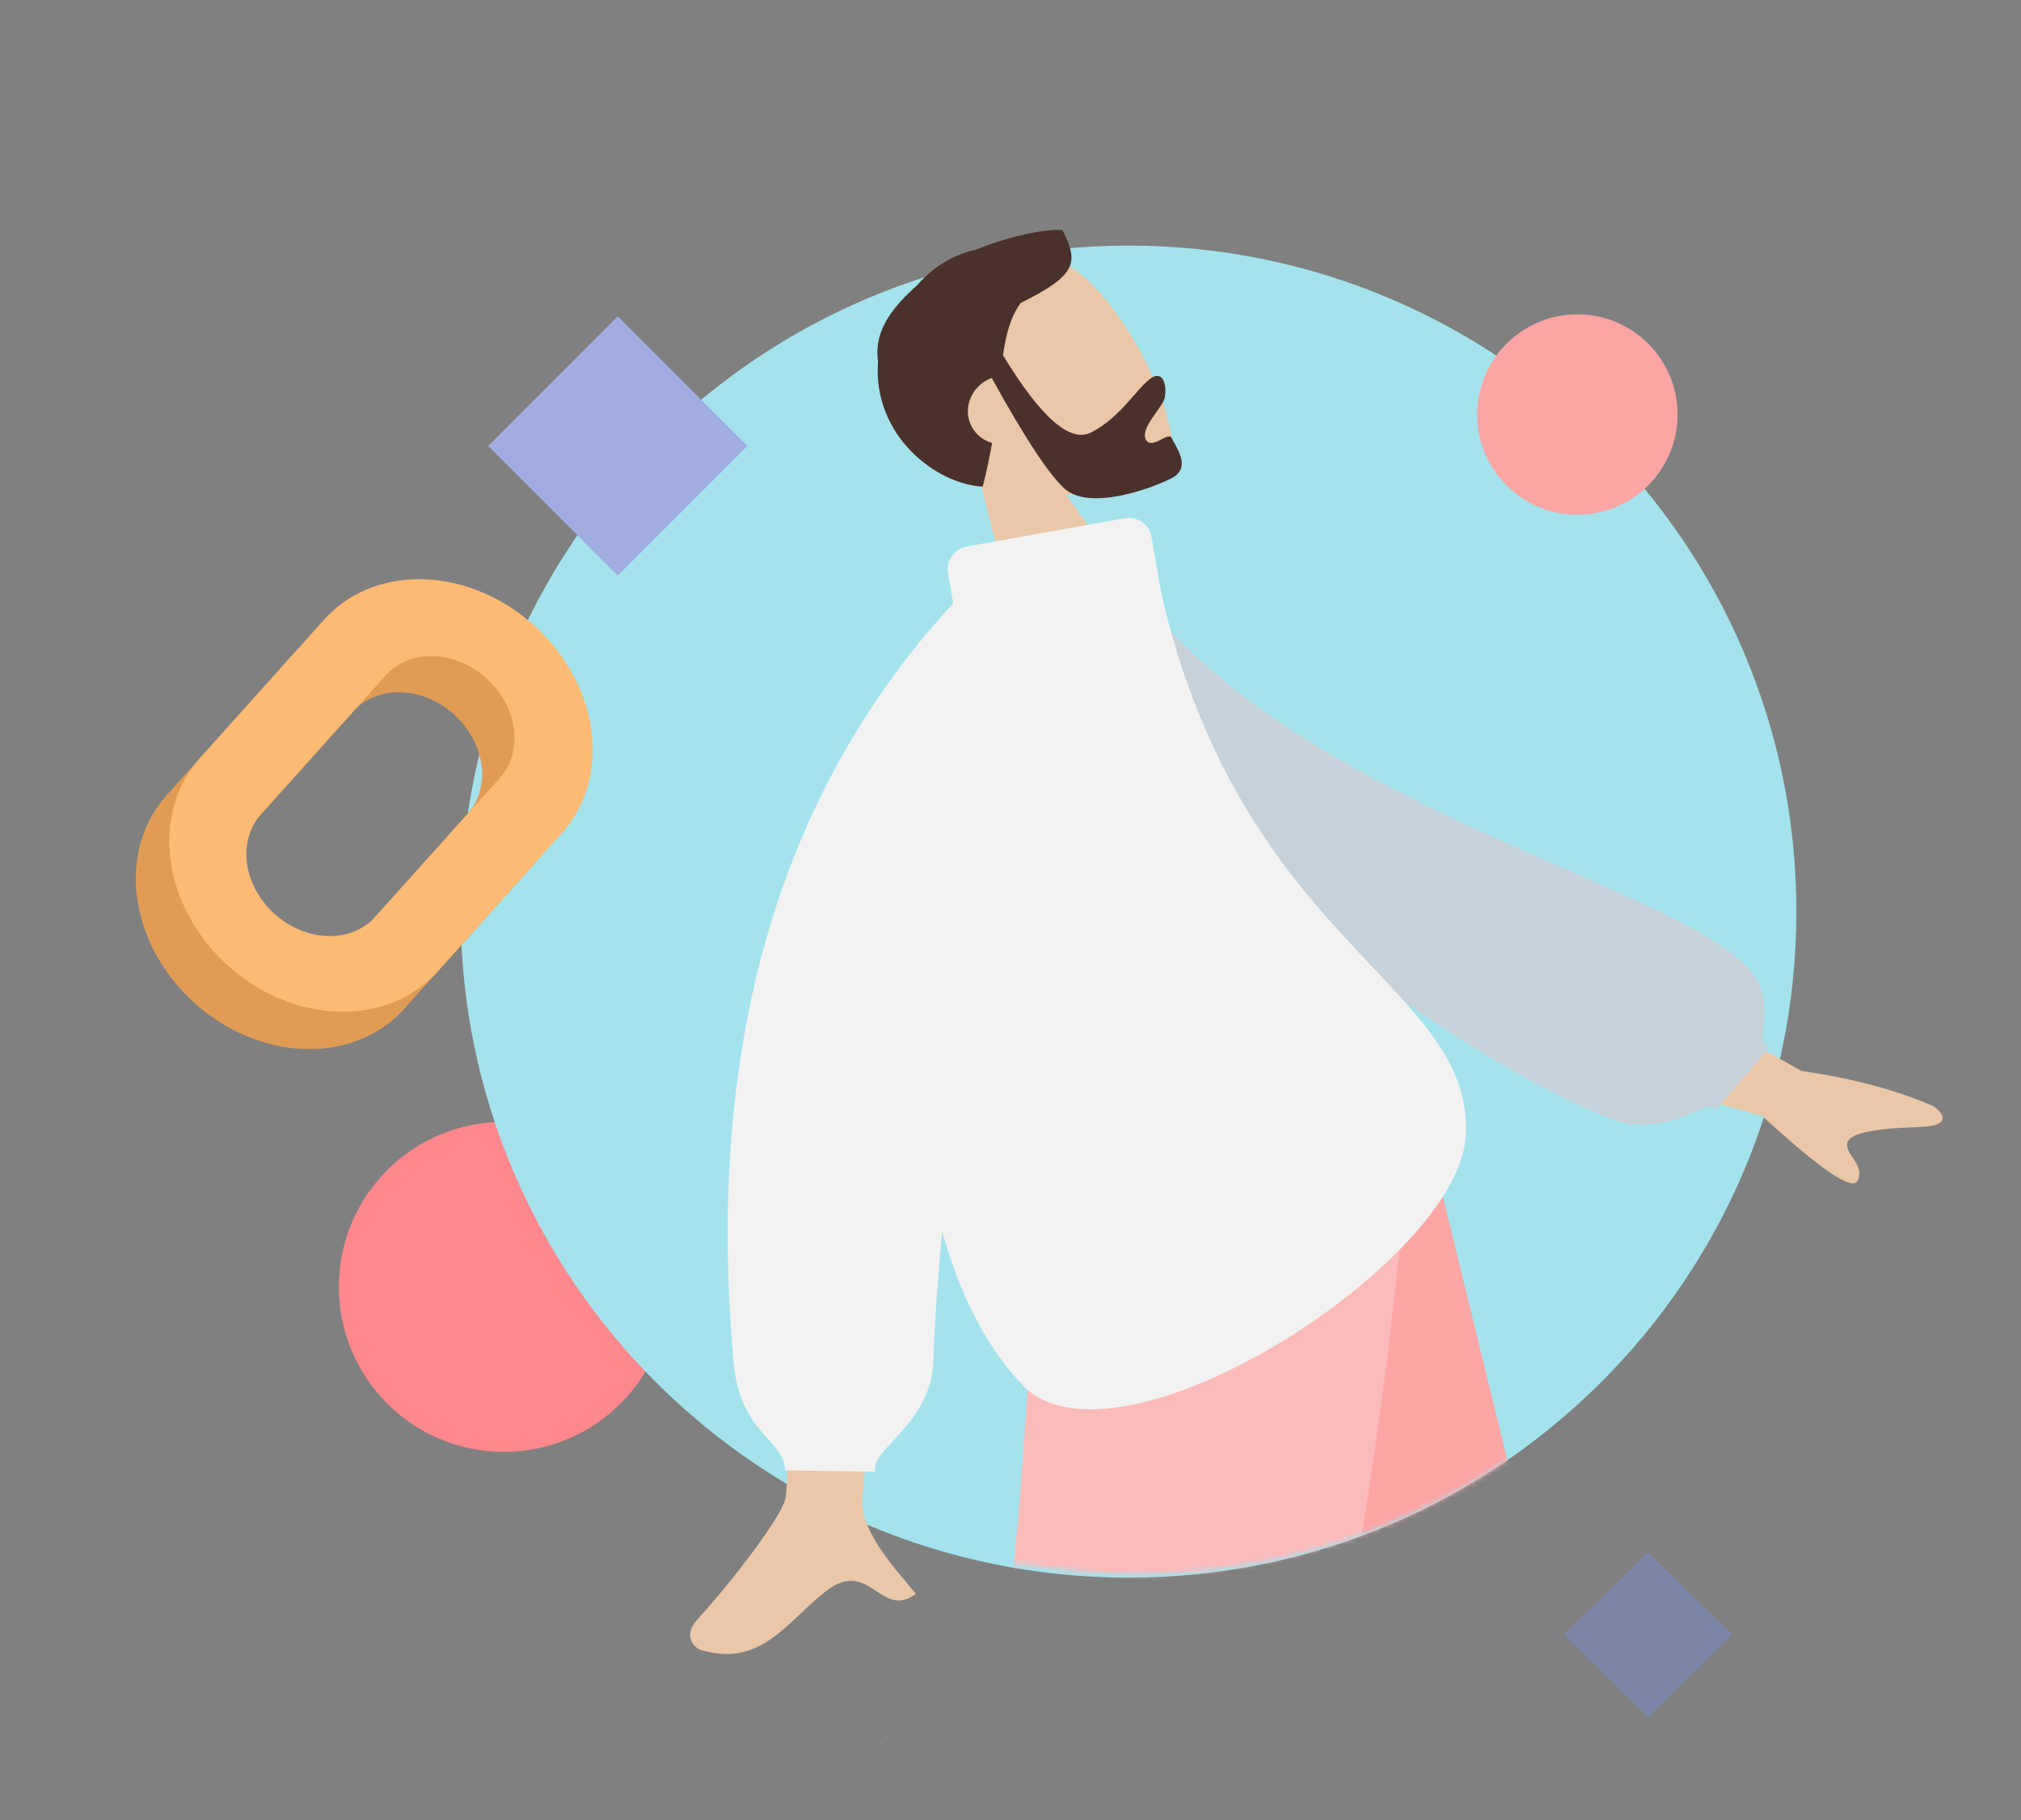 <svg width="392" height="353" viewBox="0 0 392 353" fill="none" xmlns="http://www.w3.org/2000/svg">
  <rect x="0" y="0" width="392" height="353" fill="#808080" stroke="none"/>
  <path d="M97.73 281.568C115.405 281.568 129.735 267.239 129.735 249.563C129.735 231.887 115.405 217.558 97.73 217.558C80.054 217.558 65.725 231.887 65.725 249.563C65.725 267.239 80.054 281.568 97.73 281.568Z" fill="#FE888D" />
  <path d="M218.892 305.953C290.437 305.953 348.436 248.124 348.436 176.79C348.436 105.455 290.437 47.627 218.892 47.627C147.347 47.627 89.348 105.455 89.348 176.79C89.348 248.124 147.347 305.953 218.892 305.953Z" fill="#A4E3EC" />
  <path fill-rule="evenodd" clip-rule="evenodd" d="M119.828 61.343L144.975 86.49L119.828 111.637L94.682 86.49L119.828 61.343Z" fill="#A1ADE1" />
  <path d="M305.953 99.825C316.685 99.825 325.385 91.125 325.385 80.394C325.385 69.662 316.685 60.962 305.953 60.962C295.221 60.962 286.521 69.662 286.521 80.394C286.521 91.125 295.221 99.825 305.953 99.825Z" fill="#FCA5A5" />
  <path opacity="0.399" fill-rule="evenodd" clip-rule="evenodd" d="M319.669 301L336.052 317.002L319.669 333.005L303.285 317.002L319.669 301Z" fill="#7B8DE1" />
  <mask id="mask0" mask-type="alpha" maskUnits="userSpaceOnUse" x="90" y="10" width="260" height="296">
    <path d="M219.903 305.283C291.449 305.283 349.448 247.355 349.448 175.896V10.38H90.359V175.896C90.359 247.355 148.358 305.283 219.903 305.283Z" fill="white" />
  </mask>
  <g mask="url(#mask0)">
  </g>
  <mask id="mask1" mask-type="alpha" maskUnits="userSpaceOnUse" x="0" y="0" width="392" height="352">
    <path d="M219.904 305.283C246.74 305.283 271.67 297.133 292.348 283.176C326.798 259.923 391.655 295.418 391.655 173.834C391.655 92.778 377.586 38.294 349.448 10.38C116.483 -3.46 0 -3.46 0 10.38C0 31.141 0 122.908 0 173.834C0 224.761 84.541 381.1 157.902 346.694C167.766 342.068 180.687 327.572 196.665 303.207C206.869 304.591 214.615 305.283 219.904 305.283Z" fill="white" />
  </mask>
  <g mask="url(#mask1)">
    <path fill-rule="evenodd" clip-rule="evenodd" d="M207.918 51.904C219.267 59.445 232.23 86.636 225.491 92.451C222.803 94.77 215.319 96.257 206.712 95.828L225.24 121.858L200.558 134.434L189.838 92.392C182.401 89.51 175.887 84.653 172.717 77.107C163.583 55.363 196.569 44.363 207.918 51.904Z" fill="#EAC7A8" />
    <path fill-rule="evenodd" clip-rule="evenodd" d="M189.291 48.426C196.505 45.463 203.714 44.323 206.075 44.624C209.256 50.867 208.929 53.367 197.995 58.733C196.012 61.432 195.139 64.784 194.546 68.899C201.875 80.95 207.568 85.943 211.622 83.878C217.703 80.779 220.989 74.475 223.657 73.115C225.602 72.124 226.349 74.663 225.935 77.038C225.594 78.998 221.11 83.004 222.23 85.202C223.35 87.4 226.576 83.614 227.24 84.918C228.339 87.074 231.124 90.762 227.194 92.764C223.216 94.791 211.109 99.221 206.29 94.596C203.181 91.611 198.535 84.51 192.354 73.292C192.098 73.386 191.845 73.497 191.596 73.624C188.188 75.361 186.766 79.399 188.419 82.644C189.258 84.291 190.729 85.417 192.42 85.9C191.97 88.546 191.391 91.366 190.611 94.369C181.718 93.944 169.209 84.573 170.305 70.075C169.404 63.705 173.67 59.118 177.962 55.237C181.175 51.577 185.268 49.264 189.291 48.426Z" fill="#4A312C" />
    <path fill-rule="evenodd" clip-rule="evenodd" d="M223.982 214.864L280.334 351.909L318.129 467.768H333.053L272.977 214.864L223.982 214.864Z" fill="#EAC7A8" />
    <path fill-rule="evenodd" clip-rule="evenodd" d="M212.634 214.864C212.034 263.022 203.283 327.86 201.885 330.862C200.953 332.863 168.776 358.313 105.354 407.212L115.633 417.781C190.465 375.857 229.613 352.099 233.076 346.507C238.27 338.119 255.181 260.936 268.758 214.864H212.634Z" fill="#EAC7A8" />
    <path fill-rule="evenodd" clip-rule="evenodd" d="M261.869 455.835L332.827 448.435L275.646 214.864H216.684L261.869 455.835Z" fill="#FCA5A5" />
    <path fill-rule="evenodd" clip-rule="evenodd" d="M120.031 390.16L166.576 443.096C215.6 391.648 244.182 358.079 252.32 342.387C260.458 326.695 267.774 284.188 274.268 214.864H202.716C199.169 275.852 196.778 307.765 195.543 310.603C194.309 313.441 169.138 339.96 120.031 390.16Z" fill="#FCBBBB" />
    <path fill-rule="evenodd" clip-rule="evenodd" d="M149.807 197.533L174.178 191.55C170.068 254.072 167.782 286.841 167.32 289.857C166.279 296.644 174.057 304.644 177.639 309.093C170.871 314.254 168.659 301.942 160.162 308.616C152.406 314.708 147.532 323.457 135.948 319.974C134.524 319.546 132.472 317.108 135.215 314.119C142.049 306.673 151.48 294.272 152.297 290.761C153.41 285.972 152.58 254.896 149.807 197.533ZM310.522 185.927L349.405 207.685C359.51 209.167 368.057 211.455 375.046 214.547C376.744 215.749 378.908 218.324 372.387 218.556C365.866 218.789 359.012 219.317 358.332 221.548C357.652 223.779 361.824 225.898 360.306 228.975C359.293 231.026 353.127 226.842 341.805 216.423L304.41 205.98L310.522 185.927Z" fill="#EAC7A8" />
    <path fill-rule="evenodd" clip-rule="evenodd" d="M207.409 112.473L216.628 108.487C244.639 156.306 331.233 172.071 340.82 190.168C344.336 196.804 339.944 201.697 343.21 203.171L332.91 215.104C330.201 213.252 326.769 218.731 316.578 218.038C306.388 217.344 222.641 173.567 207.409 112.473Z" fill="#C7D1D9" />
    <path fill-rule="evenodd" clip-rule="evenodd" d="M187.622 105.965L218.075 100.516C220.567 100.07 222.925 101.657 223.343 104.062L225.279 115.238C241.189 183.881 286.54 191.084 284.244 220.771C282.348 245.279 216.267 287.593 198.252 268.524C190.959 260.804 185.958 250.515 182.755 238.772C181.827 248.64 181.25 257.079 181.026 264.09C180.639 276.182 168.672 281.072 169.757 285.423L152.315 285.151C151.951 278.963 143.522 278.008 142.298 264.287C136.809 202.812 151.005 153.718 184.886 117.007L183.866 111.125C183.449 108.721 185.13 106.411 187.622 105.965Z" fill="#F2F2F2" />
  </g>
  <path d="M32.271 154.281L56.427 127.361C61.086 122.169 67.984 119.369 75.602 119.578C83.221 119.787 90.937 122.987 97.052 128.474C103.167 133.962 107.181 141.287 108.211 148.839C109.24 156.39 107.201 163.55 102.542 168.742L78.385 195.663C73.725 200.855 66.828 203.655 59.209 203.446C51.591 203.237 43.875 200.037 37.76 194.55C31.645 189.062 27.631 181.737 26.601 174.185C25.571 166.634 27.61 159.474 32.27 154.282L32.271 154.281ZM90.558 157.988C91.693 156.759 92.529 155.279 93.016 153.632C93.504 151.985 93.634 150.205 93.398 148.394C93.163 146.584 92.567 144.779 91.644 143.085C90.722 141.391 89.492 139.841 88.026 138.525C86.559 137.209 84.885 136.153 83.102 135.419C81.318 134.685 79.459 134.287 77.634 134.248C75.809 134.209 74.053 134.531 72.468 135.193C70.883 135.856 69.501 136.846 68.403 138.107L44.245 165.028C42.061 167.535 41.124 170.959 41.638 174.559C42.151 178.158 44.073 181.643 46.987 184.258C49.901 186.873 53.573 188.408 57.207 188.53C60.841 188.652 64.144 187.351 66.4 184.909L90.558 157.988Z" fill="#E09C55" />
  <path d="M38.759 147.039L62.915 120.119C67.574 114.927 74.472 112.127 82.091 112.336C89.709 112.545 97.425 115.745 103.54 121.232C109.655 126.72 113.669 134.045 114.699 141.597C115.728 149.148 113.689 156.308 109.03 161.5L84.873 188.421C80.214 193.613 73.316 196.413 65.698 196.204C58.079 195.995 50.363 192.795 44.248 187.308C38.133 181.82 34.119 174.495 33.089 166.943C32.06 159.392 34.099 152.232 38.758 147.04L38.759 147.039ZM97.052 150.749C99.236 148.243 100.173 144.819 99.66 141.219C99.147 137.62 97.225 134.135 94.311 131.52C91.396 128.904 87.724 127.37 84.091 127.248C80.457 127.126 77.154 128.427 74.897 130.869L50.74 157.79C49.605 159.018 48.769 160.499 48.281 162.146C47.794 163.793 47.664 165.573 47.899 167.384C48.135 169.194 48.731 170.999 49.653 172.693C50.576 174.387 51.806 175.937 53.272 177.253C54.739 178.569 56.412 179.624 58.196 180.359C59.98 181.093 61.838 181.491 63.664 181.529C65.489 181.568 67.245 181.247 68.83 180.585C70.414 179.922 71.796 178.932 72.895 177.67L97.052 150.749Z" fill="#FDBA74" />
</svg>
